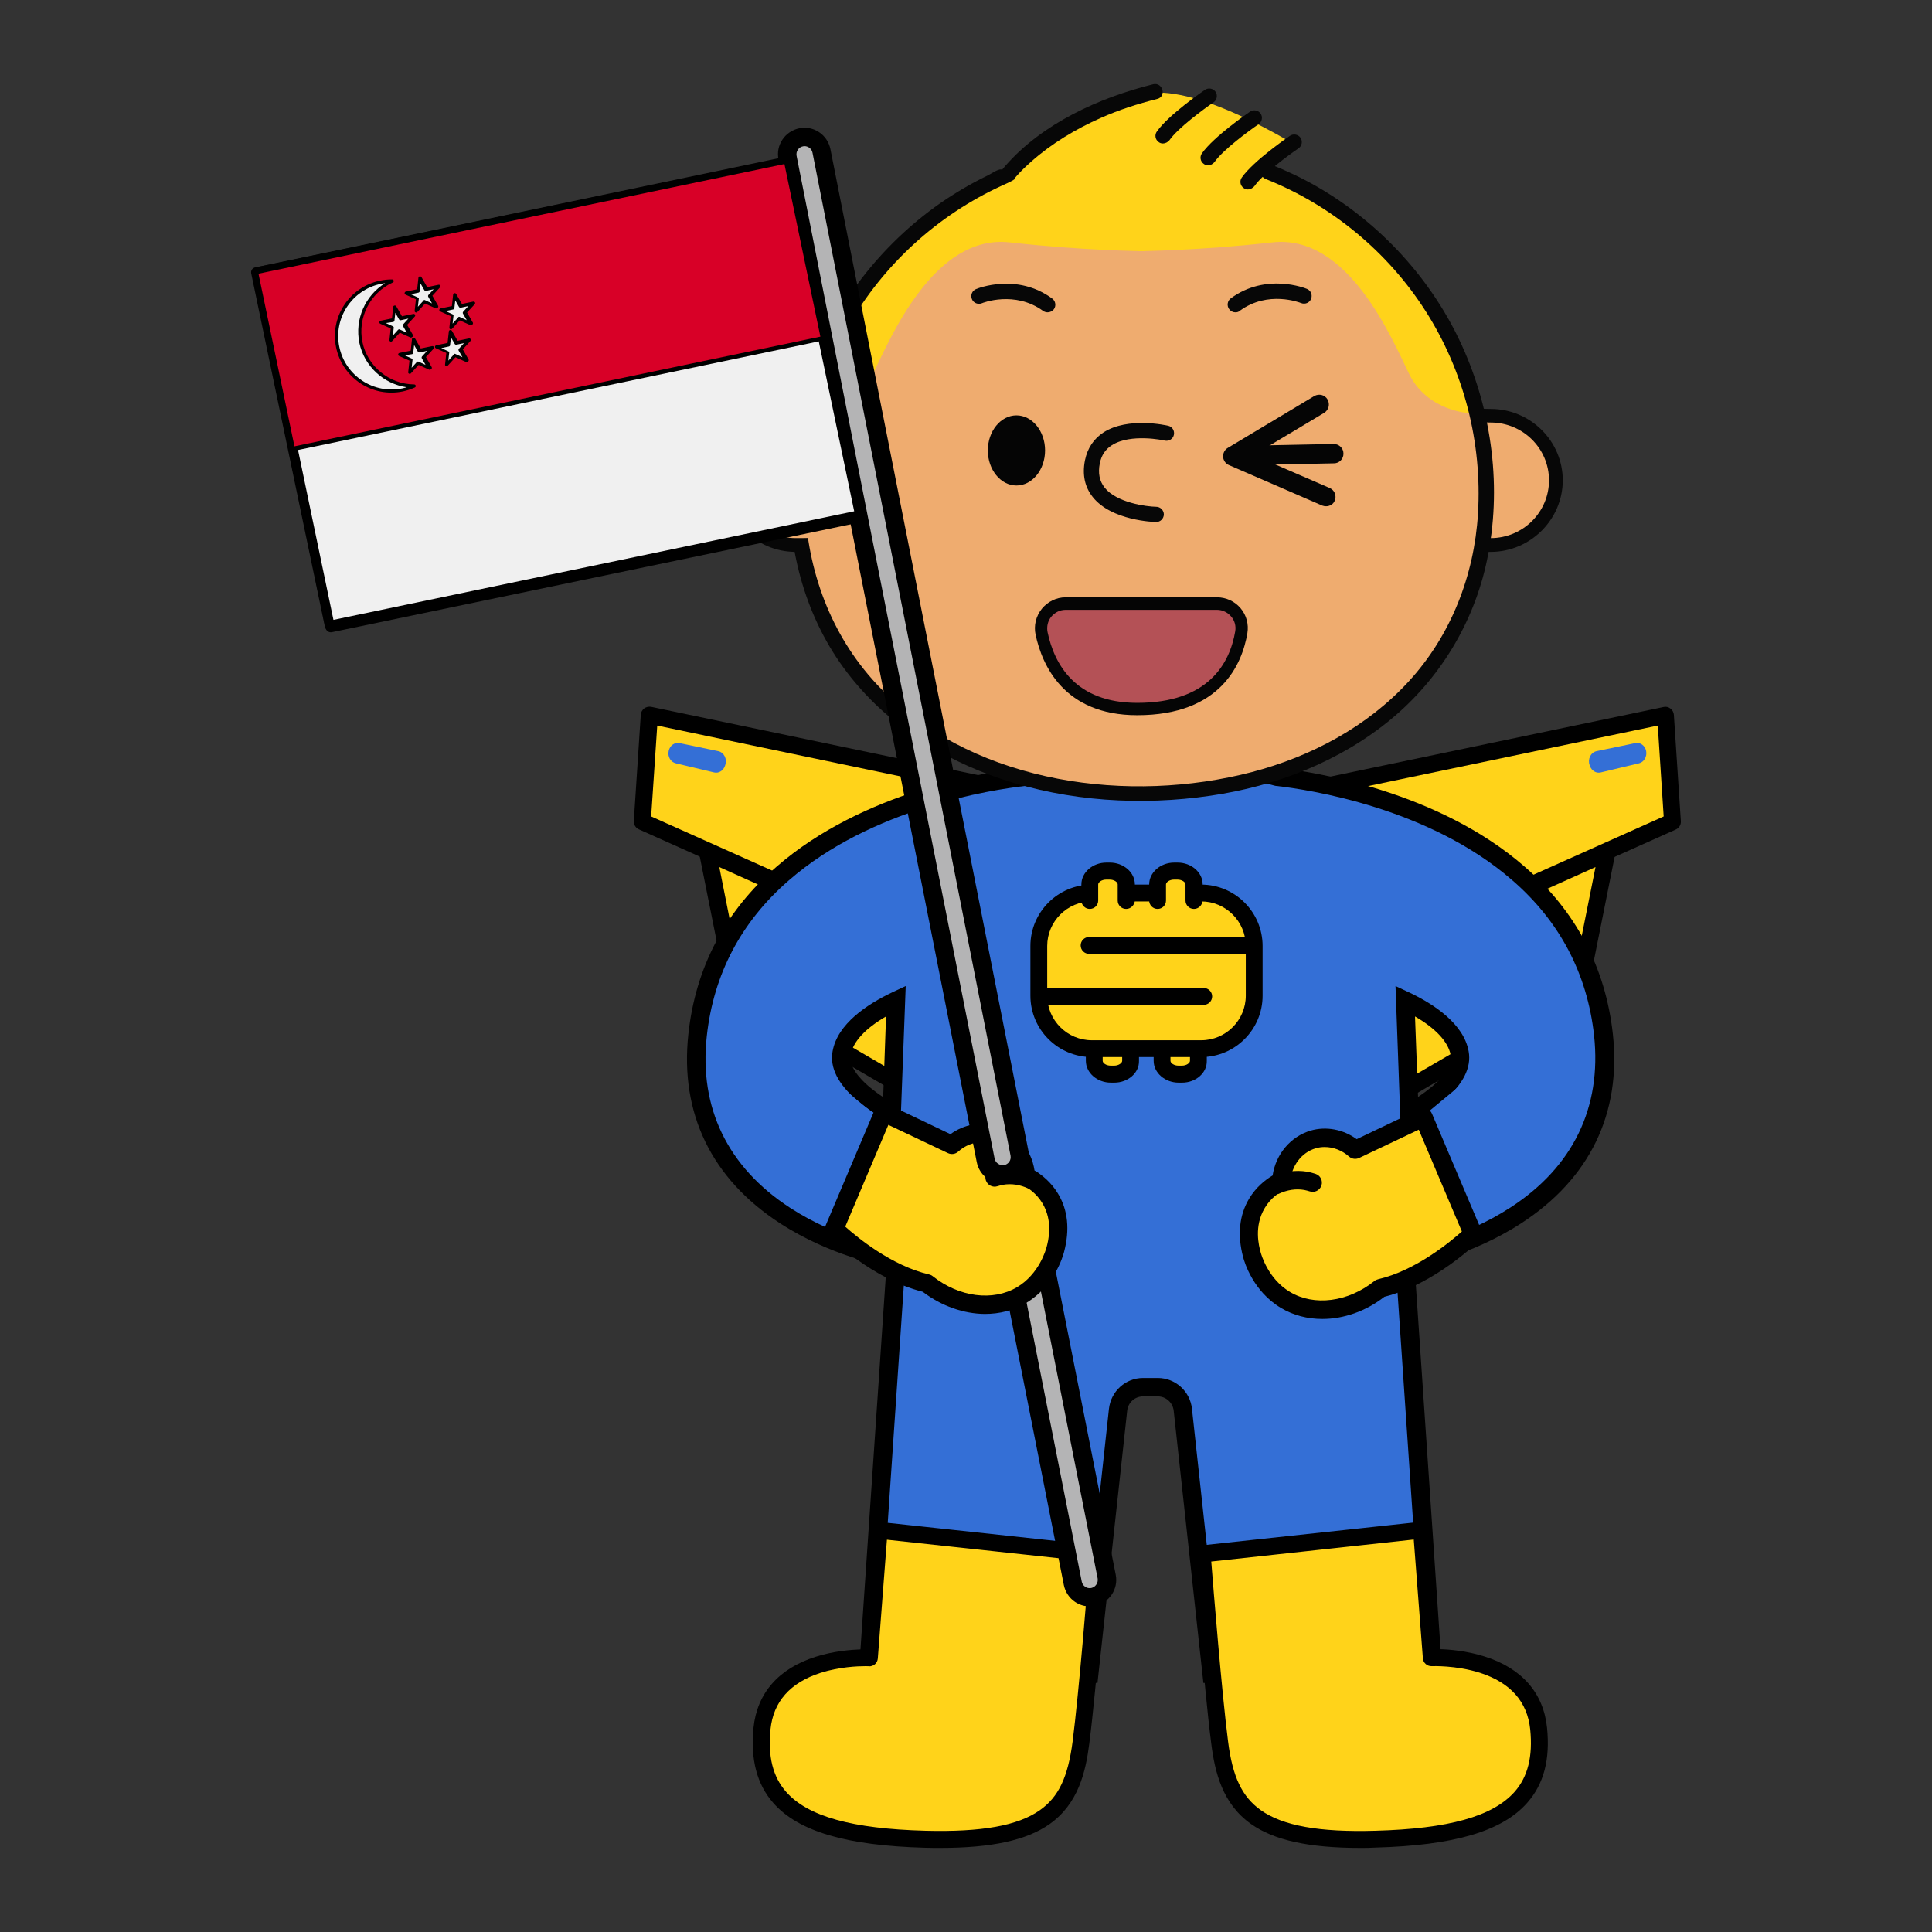 <?xml version="1.0" encoding="utf-8"?>
<!-- Generator: Adobe Illustrator 19.0.0, SVG Export Plug-In . SVG Version: 6.00 Build 0)  -->
<svg version="1.1" id="Layer_1" xmlns="http://www.w3.org/2000/svg" xmlns:xlink="http://www.w3.org/1999/xlink" x="0px" y="0px"
	 viewBox="510 -510 1080 1080" style="enable-background:new 510 -510 1080 1080;" xml:space="preserve">
<rect x="510" y="-510" width="1080" height="1080" fill="#333333" stroke="none"/>
<style type="text/css">
	.st0{fill:#FFD31A;}
	.st1{fill:#346FD6;}
	.st2{fill:none;}
	.st3{fill:#070707;}
	.st4{fill:#EFAC6F;}
	.st5{fill:#050505;}
	.st6{fill:#B45156;}
	.st7{fill:#B4B4B5;}
	.st8{fill:#F0F0F0;}
	.st9{fill:#D80027;}
	.st10{fill:#0052B4;}
	.st11{fill:#FFDA44;}
</style>
<g>
	<g>
		<g>
			<g>
				<g>
					<polygon class="st0" points="1100.8,-62.5 872.9,-110.1 869.1,-50.7 1066.4,37.7 					"/>
				</g>
				<g>
					<path d="M1066.4,42.4c-0.7,0-1.3-0.1-1.9-0.4L867.1-46.4c-1.8-0.8-2.9-2.7-2.8-4.6l3.9-59.5c0.1-1.4,0.8-2.6,1.9-3.5
						c1.1-0.8,2.5-1.1,3.8-0.9l227.9,47.6c1.3,0.3,2.5,1.1,3.1,2.3c0.7,1.2,0.8,2.6,0.4,3.9l-34.4,100.2c-0.4,1.3-1.4,2.3-2.6,2.8
						C1067.7,42.3,1067.1,42.4,1066.4,42.4 M874-53.6l189.7,84.9l31-90.3l-217.3-45.4L874-53.6z"/>
				</g>
				<g>
					<polyline class="st0" points="1049.3,117.5 920.8,42.6 905.6,-33.4 1074.5,42.6 1055.3,116.4 					"/>
				</g>
				<g>
					<path d="M1049.3,122.2c-0.8,0-1.6-0.2-2.4-0.6L918.4,46.7c-1.2-0.7-2-1.8-2.3-3.2l-15.2-76c-0.3-1.7,0.3-3.5,1.7-4.6
						c1.4-1.1,3.3-1.3,4.9-0.6l168.9,76c2.1,0.9,3.2,3.3,2.6,5.5l-19.2,73.8c-0.7,2.5-3.2,4-5.8,3.4c-0.4-0.1-0.8-0.3-1.2-0.5
						C1052,121.6,1050.6,122.2,1049.3,122.2 M925,39.6l126.2,73.6l17.7-67.9L912.1-25.3L925,39.6z"/>
				</g>
				<g>
					<path class="st1" d="M887.8-83.3l21.4,5.1c2.5,0.6,5-0.9,6-3.5l0.2-0.6c1.2-3.3-0.6-7.1-3.9-7.8l-21.6-4.5
						c-2.8-0.6-5.5,1.4-6.1,4.4C883.1-87,884.9-84,887.8-83.3"/>
				</g>
			</g>
			<g>
				<g>
					<polygon class="st0" points="1213.1,-62.5 1441,-110.1 1444.9,-50.7 1247.5,37.7 					"/>
				</g>
				<g>
					<path d="M1247.5,42.4c-0.6,0-1.3-0.1-1.9-0.4c-1.2-0.5-2.2-1.5-2.6-2.8L1208.6-61c-0.4-1.3-0.3-2.7,0.4-3.9
						c0.7-1.2,1.8-2,3.1-2.3l227.9-47.6c1.3-0.3,2.7,0,3.8,0.9c1.1,0.8,1.8,2.1,1.9,3.5l3.9,59.5c0.1,2-1,3.8-2.8,4.6L1249.4,42
						C1248.8,42.3,1248.1,42.4,1247.5,42.4 M1219.3-59l31,90.3l189.7-84.9l-3.3-50.8L1219.3-59z"/>
				</g>
				<g>
					<polyline class="st0" points="1264.7,117.5 1393.1,42.6 1408.3,-33.4 1239.4,42.6 1258.6,116.4 					"/>
				</g>
				<g>
					<path d="M1264.7,122.2c-1.4,0-2.8-0.6-3.7-1.8c-0.4,0.2-0.8,0.4-1.2,0.5c-2.5,0.7-5.1-0.9-5.8-3.4l-19.2-73.8
						c-0.6-2.2,0.5-4.6,2.6-5.5l168.9-76c1.6-0.7,3.5-0.5,4.9,0.6c1.4,1.1,2,2.9,1.7,4.6l-15.2,76c-0.3,1.3-1.1,2.5-2.3,3.2
						L1267,121.6C1266.3,122,1265.5,122.2,1264.7,122.2 M1245,45.3l17.7,67.9l126.2-73.6l13-64.9L1245,45.3z"/>
				</g>
				<g>
					<path class="st1" d="M1426.2-83.3l-21.4,5.1c-2.5,0.6-5-0.9-6-3.5l-0.2-0.6c-1.2-3.3,0.6-7.1,3.9-7.8l21.6-4.5
						c2.8-0.6,5.5,1.4,6.1,4.4C1430.8-87,1429-84,1426.2-83.3"/>
				</g>
			</g>
		</g>
		<g>
			<g>
				<g>
					<path class="st1" d="M1406.4,68.5c-4.4-40.1-23.3-69.2-47.5-90.3c-47.7-41.5-116-51.9-135.3-54.1c-8.3-2.3-17-3.5-25.7-3.5
						h-89.4c-8.7,0-17.4,1.2-25.7,3.5c-19.3,2.2-87.7,12.6-135.3,54.1c-24.3,21-43.2,50.1-47.5,90.3c-4.6,42.2,12.3,77.1,48.9,100.9
						c27.3,17.7,55.5,22.9,56.6,23.1l3.4,0.6l0.6,0.1c0.7,2.6,1.5,5.2,2.3,7.8l-1.2-0.4L995.7,419l123.2,6.4l16-147.3
						c0.8-7.1,6.8-12.6,14-12.6h8.2c7.2,0,13.2,5.4,14,12.6l16,147.3l123.2-6.4l-14.8-218.5l-1.2,0.4c0.9-2.6,1.7-5.2,2.3-7.8
						l0.6-0.1l3.4-0.6c1.2-0.2,29.4-5.4,56.6-23.1C1394.1,145.6,1411,110.7,1406.4,68.5z M1008.4,112.1c-4.6-2.5-10.5-6.2-15.9-10.7
						c-9.3-7.9-13.4-15.6-12.2-22.7c2.3-13.4,18-23.4,30.4-29.3L1008.4,112.1z M1313.7,101.4c-5.3,4.5-11.3,8.2-15.9,10.7l-2.3-62.6
						c12.3,5.9,28,15.8,30.4,29.3C1327.1,85.9,1323,93.5,1313.7,101.4z"/>
				</g>
				<g>
					<path d="M1182.7,430.8l-16.6-152.2c-0.5-4.5-4.3-8-8.9-8h-8.2c-4.6,0-8.4,3.4-8.9,8l-16.6,152.2l-133.3-6.9l15.3-225.4
						c-0.1-0.2-0.1-0.5-0.2-0.7l-0.8-0.2c-1.2-0.2-30.1-5.4-58.5-23.8c-38.3-24.9-56-61.5-51.2-105.7c4-37.3,20.6-68.8,49.3-93.6
						c48.4-42.1,117.1-52.9,137.7-55.3c8.6-2.3,17.6-3.5,26.7-3.5h89.4c9.1,0,18,1.2,26.7,3.5c20.6,2.4,89.3,13.1,137.7,55.3
						c28.6,24.8,45.2,56.3,49.3,93.6c4.8,44.3-12.9,80.8-51.2,105.7c-28.5,18.5-57.4,23.6-58.6,23.9l-0.8,0.1
						c-0.1,0.2-0.1,0.5-0.2,0.7l15.3,225.5L1182.7,430.8z M1149,260.3h8.2c9.8,0,18,7.4,19.1,17.1l15.5,142.5l113.1-5.9l-14-206.4
						l-4.9,1.8l3.5-10.2c0.9-2.6,1.6-5,2.2-7.4l0.8-3.3l7.2-1.2c0.3-0.1,28.1-5,54.8-22.4c34.8-22.6,50.9-55.8,46.6-96v0
						c-3.8-34.6-19.2-63.9-45.8-86.9C1309-58.3,1242.3-68.6,1223-70.7l-0.8-0.2c-7.9-2.2-16.1-3.3-24.3-3.3h-89.4
						c-8.3,0-16.5,1.1-24.3,3.3l-0.8,0.2c-19.3,2.2-86.1,12.4-132.5,52.9c-26.6,23.1-42,52.3-45.8,87c-4.4,40.1,11.7,73.3,46.6,96
						c26.7,17.3,54.4,22.3,54.7,22.3l7.3,1.2l0.8,3.3c0.6,2.3,1.3,4.8,2.2,7.4l3.5,10.2l-4.9-1.8l-14,206.4l113.1,5.9l15.5-142.5
						C1131,267.7,1139.2,260.3,1149,260.3z M1293,120.7l-2.9-79.5l7.7,3.6c13.7,6.5,30.5,17.5,33.2,33c1.6,9-3.1,18.3-13.9,27.5l0,0
						c-4.6,3.9-10.2,7.7-16.7,11.3L1293,120.7z M1301,58.2l1.7,45c2.9-1.9,5.4-3.8,7.7-5.7l0,0c5.4-4.6,11.6-11.4,10.5-17.9
						C1319.5,72.4,1312.6,64.9,1301,58.2z M1013.3,120.7l-7.3-4.1c-6.5-3.6-12.1-7.4-16.7-11.3c-10.8-9.2-15.5-18.5-13.9-27.5
						c2.7-15.6,19.6-26.5,33.2-33l7.7-3.6L1013.3,120.7z M1005.3,58.2c-11.6,6.7-18.5,14.2-19.8,21.5c-1.1,6.5,5.1,13.3,10.5,17.9
						c2.3,1.9,4.8,3.8,7.7,5.7L1005.3,58.2z"/>
				</g>
			</g>
		</g>
		<g>
			<g>
				<g>
					<path class="st0" d="M1121.8,74v9c0,4.1,4.2,7.5,9.3,7.5h1.9c5.1,0,9.3-3.4,9.3-7.5v-9"/>
				</g>
			</g>
			<g>
				<g>
					<path d="M1132.9,95.2h-1.9c-7.7,0-14-5.5-14-12.2v-9c0-2.6,2.1-4.7,4.7-4.7c2.6,0,4.7,2.1,4.7,4.7v9c0,1.3,2,2.7,4.5,2.7h1.9
						c2.6,0,4.5-1.5,4.5-2.7v-9c0-2.6,2.1-4.7,4.7-4.7c2.6,0,4.7,2.1,4.7,4.7v9C1146.9,89.7,1140.6,95.2,1132.9,95.2"/>
				</g>
			</g>
			<g>
				<g>
					<path class="st0" d="M1159.6,74v9c0,4.1,4.2,7.5,9.3,7.5h1.9c5.1,0,9.3-3.4,9.3-7.5v-9"/>
				</g>
			</g>
			<g>
				<g>
					<path d="M1170.8,95.2h-1.9c-7.7,0-14-5.5-14-12.2v-9c0-2.6,2.1-4.7,4.7-4.7c2.6,0,4.7,2.1,4.7,4.7v9c0,1.3,2,2.7,4.5,2.7h1.9
						c2.6,0,4.5-1.5,4.5-2.7v-9c0-2.6,2.1-4.7,4.7-4.7c2.6,0,4.7,2.1,4.7,4.7v9C1184.8,89.7,1178.5,95.2,1170.8,95.2"/>
				</g>
			</g>
			<g>
				<g>
					<path class="st0" d="M1189.5,76.2h-77.2c-11.9,0-21.6-9.7-21.6-21.6V10.8c0-11.9,9.7-21.6,21.6-21.6h77.2
						c11.9,0,21.6,9.7,21.6,21.6v43.8C1211.1,66.5,1201.4,76.2,1189.5,76.2"/>
				</g>
			</g>
			<g>
				<g>
					<path d="M1181.5,80.9h-61.2c-18.9,0-34.3-15.4-34.3-34.3V18.8c0-18.9,15.4-34.3,34.3-34.3h61.2c18.9,0,34.3,15.4,34.3,34.3
						v27.8C1215.8,65.5,1200.4,80.9,1181.5,80.9 M1120.3-6.1c-13.7,0-24.9,11.2-24.9,24.9v27.8c0,13.7,11.2,24.9,24.9,24.9h61.2
						c13.7,0,24.9-11.2,24.9-24.9V18.8c0-13.7-11.2-24.9-24.9-24.9H1120.3z"/>
				</g>
			</g>
			<g>
				<g>
					<line class="st0" x1="1092.7" y1="47" x2="1182.9" y2="47"/>
				</g>
			</g>
			<g>
				<g>
					<path d="M1182.9,51.7h-90.2c-2.6,0-4.7-2.1-4.7-4.7c0-2.6,2.1-4.7,4.7-4.7h90.2c2.6,0,4.7,2.1,4.7,4.7
						C1187.6,49.6,1185.5,51.7,1182.9,51.7"/>
				</g>
			</g>
			<g>
				<g>
					<line class="st0" x1="1118.8" y1="18.4" x2="1209.7" y2="18.4"/>
				</g>
			</g>
			<g>
				<g>
					<path d="M1209.7,23.2h-90.9c-2.6,0-4.7-2.1-4.7-4.7s2.1-4.7,4.7-4.7h90.9c2.6,0,4.7,2.1,4.7,4.7S1212.3,23.2,1209.7,23.2"/>
				</g>
			</g>
			<g>
				<g>
					<path class="st0" d="M1119.1-4.2v-9c0-4.1,4.2-7.5,9.3-7.5h1.9c5.1,0,9.3,3.4,9.3,7.5v9"/>
				</g>
			</g>
			<g>
				<g>
					<path d="M1139.5-1.9c-2.6,0-4.7-2.1-4.7-4.7v-9c0-1.3-2-2.7-4.5-2.7h-1.9c-2.6,0-4.5,1.5-4.5,2.7v9c0,2.6-2.1,4.7-4.7,4.7
						c-2.6,0-4.7-2.1-4.7-4.7v-9c0-6.7,6.3-12.2,14-12.2h1.9c7.7,0,14,5.5,14,12.2v9C1144.2-4,1142.1-1.9,1139.5-1.9"/>
				</g>
			</g>
			<g>
				<g>
					<path class="st0" d="M1157-4.2v-9c0-4.1,4.2-7.5,9.3-7.5h1.9c5.1,0,9.3,3.4,9.3,7.5v9"/>
				</g>
			</g>
			<g>
				<g>
					<path d="M1177.4-1.9c-2.6,0-4.7-2.1-4.7-4.7v-9c0-1.3-2-2.7-4.5-2.7h-1.9c-2.6,0-4.5,1.5-4.5,2.7v9c0,2.6-2.1,4.7-4.7,4.7
						c-2.6,0-4.7-2.1-4.7-4.7v-9c0-6.7,6.3-12.2,14-12.2h1.9c7.7,0,14,5.5,14,12.2v9C1182.1-4,1180-1.9,1177.4-1.9"/>
				</g>
			</g>
		</g>
		<g>
			<g>
				<path class="st0" d="M1124,358.7l-122.6-13.2l-5.5,71.2c0,0-55.7-3-60,39.6c-4.3,42.6,24.5,60,91.3,61.8s82.3-16.9,87-54
					C1118.5,430.5,1124,358.7,1124,358.7"/>
			</g>
		</g>
		<g>
			<g>
				<path d="M1035.6,523c-2.8,0-5.6,0-8.5-0.1c-43.9-1.2-70.8-9.1-84.8-25c-9.2-10.5-12.8-24.2-11.1-42c2-19.4,14-33.2,34.9-39.8
					c10.1-3.2,19.9-3.9,25.4-4.1l5.2-66.8c0.1-1.3,0.7-2.5,1.7-3.3c1-0.8,2.3-1.2,3.5-1.1l122.6,13.2c2.5,0.3,4.4,2.5,4.2,5.1
					c-0.1,0.7-5.5,72.3-9.8,105.7c-2,15.8-6.2,33.6-22.2,44.9C1083.9,518.7,1064.4,523,1035.6,523 M993.7,421.4
					c-4.2,0-14.5,0.4-24.9,3.7c-17.1,5.5-26.5,16.1-28.1,31.7c-1.5,15,1.3,26.4,8.7,34.8c12.1,13.8,36.9,20.7,78,21.8
					c31.3,0.8,51.6-2.8,63.9-11.5c10.5-7.4,15.7-18.5,18.3-38.4c3.6-28.2,8.1-84.3,9.4-100.6l-113.2-12.2l-5.1,66.4
					c-0.2,2.6-2.4,4.5-5,4.4C995.7,421.4,994.9,421.4,993.7,421.4"/>
			</g>
		</g>
		<g>
			<g>
				<path class="st0" d="M1182.1,358.7l122.6-13.2l5.5,71.2c0,0,55.7-3,60,39.6c4.3,42.6-24.5,60-91.3,61.8s-82.3-16.9-87-54
					C1187.5,430.5,1182.1,358.7,1182.1,358.7"/>
			</g>
		</g>
		<g>
			<g>
				<path d="M1270.4,523c-28.7,0-48.3-4.3-61.1-13.4c-16-11.3-20.2-29-22.2-44.9c-4.3-33.3-9.7-104.9-9.8-105.7
					c-0.2-2.5,1.7-4.8,4.2-5.1l122.6-13.2c1.3-0.1,2.5,0.3,3.5,1.1c1,0.8,1.6,2,1.7,3.3l5.2,66.8c5.5,0.1,15.3,0.9,25.4,4.1
					c20.9,6.6,32.9,20.4,34.9,39.8c1.8,17.8-1.8,31.5-11.1,42c-14,15.9-40.9,23.8-84.8,25C1276,523,1273.2,523,1270.4,523
					 M1187.1,362.9c1.3,16.3,5.8,72.4,9.4,100.6c2.5,19.8,7.8,30.9,18.3,38.4c12.3,8.7,32.6,12.4,63.9,11.5c41.1-1.1,65.8-8,78-21.8
					c7.4-8.4,10.2-19.8,8.7-34.8c-1.6-15.5-11-26.2-28.1-31.7c-13.5-4.3-26.8-3.7-26.9-3.7c-2.6,0.1-4.8-1.8-5-4.4l-5.1-66.4
					L1187.1,362.9z"/>
			</g>
		</g>
		<g>
			<g>
				<path class="st2" d="M1295.5,49.5l2.3,62.7c4.6-2.5,10.6-6.2,15.9-10.7c9.3-7.9,13.4-15.6,12.2-22.7
					C1323.5,65.3,1307.8,55.4,1295.5,49.5z"/>
			</g>
		</g>
		<g>
			<g>
				<polyline class="st2" points="1008.6,204.4 1008.1,230.3 1006.9,294.9 				"/>
			</g>
		</g>
		<g>
			<g>
				<path class="st1" d="M1294.7,144.5l-3-24.5c0,0,0.8-0.3,2.1-1L1294.7,144.5z"/>
			</g>
		</g>
		<g>
			<g>
				<path class="st1" d="M1294.7,144.5l-3-24.5c0,0,0.8-0.3,2.1-1L1294.7,144.5z"/>
			</g>
		</g>
		<g>
			<g>
				<g>
					<path class="st3" d="M1343.3-201.5c-17.9,0-40.2,0-40.2-40c0-17.4,2.9-27.9,9.3-34.1c7.1-6.8,16.1-6.4,24.8-6
						c2,0.1,4.1,0.2,6.1,0.2c22.2,0,40.3,17.9,40.3,40C1383.5-219.5,1365.4-201.5,1343.3-201.5 M1331.2-266.5c-4,0-6.7,0.4-8.3,1.9
						c-2.1,2-4.6,7.6-4.6,23c0,11.8,2.1,19.1,6.2,22c3.9,2.7,10.8,2.7,18.7,2.7c13.8,0,25-11.1,25-24.7c0-13.6-11.2-24.7-25-24.7
						c-2.4,0-4.6-0.1-6.7-0.2C1334.5-266.4,1332.7-266.5,1331.2-266.5"/>
				</g>
			</g>
			<g>
				<g>
					<path class="st3" d="M954.8-201.5c-22.2,0-40.2-17.9-40.2-40c0-22,18.1-40,40.2-40c2,0,4.1-0.1,6.1-0.2
						c8.7-0.4,17.8-0.7,24.8,6c6.4,6.2,9.3,16.7,9.3,34.1C995-201.5,972.7-201.5,954.8-201.5 M966.9-266.5c-1.6,0-3.4,0.1-5.3,0.1
						c-2.2,0.1-4.4,0.2-6.7,0.2c-13.8,0-25,11.1-25,24.7c0,13.6,11.2,24.7,25,24.7c7.9,0,14.8,0,18.7-2.7c4.1-2.8,6.2-10.2,6.2-22
						c0-15.4-2.5-21-4.6-23C973.5-266.1,970.8-266.5,966.9-266.5"/>
				</g>
			</g>
			<g>
				<g>
					<path class="st4" d="M1218.7-414c71.5,28.2,122.1,97.9,122.1,179.4c0,106.4-86.3,168.2-192.7,168.2
						c-106.4,0-192.7-61.7-192.7-168.2c0-79.9,48.7-148.5,118-177.7"/>
				</g>
			</g>
			<g>
				<g>
					<path class="st0" d="M964.8-279.1c0,0,23.1-1.2,33.2-21.9c10.1-20.8,34.4-78.3,76.5-73.5c42.1,4.7,75.3,4.9,75.3,4.9
						s51.6-71.9,32.6-78.4c-19-6.5-48-19-86,14.8c-37.9,33.8-61.7,40.9-61.7,40.9s-55.7,46.8-67.6,90.1
						C967.2-302.3,957.1-280.3,964.8-279.1"/>
				</g>
			</g>
			<g>
				<g>
					<path class="st0" d="M1330.9-279.1c0,0-23.1-1.2-33.2-21.9c-10.1-20.8-34.4-78.3-76.5-73.5c-42.1,4.7-75.3,4.9-75.3,4.9
						s-38.8-72.2-19.9-78.7c14.1-4.8,26.7-27.2,103.7,16.7c9.3,5.3-22.7,12-11,17.7c22.5,11,42.1,21.6,42.1,21.6
						s55.7,46.8,67.6,90.1C1328.6-302.3,1338.6-280.3,1330.9-279.1"/>
				</g>
			</g>
			<g>
				<g>
					<path class="st4" d="M1375.9-241.5c0,17.8-14.6,32.3-32.6,32.3s-32.6,0-32.6-32.3c0-38.2,14.6-32.3,32.6-32.3
						S1375.9-259.3,1375.9-241.5"/>
				</g>
			</g>
			<g>
				<g>
					<path class="st3" d="M1217.6-409.9c36.5,14.5,68.1,40.6,89.2,73.6c21.5,33.6,31.8,73.6,29.4,113.4
						c-2.1,34.6-15.1,68.1-38.7,93.8c-23.3,25.4-54.6,42-87.7,50.7c-68.5,17.8-152.5,6.8-204.8-44.1
						c-54.8-53.3-57.4-140.9-20.8-205.2c19.6-34.4,49.9-62,85.8-78.5c2.2-1,4.3-1.9,6.4-3.1c1.1-0.6,0.9-1.1,0.1-0.2
						c0.5-0.6,1.1-1.3,1.6-1.9c2.6-3,5.5-5.7,8.4-8.3c11.5-10.2,24.9-18.2,38.9-24.4c10.1-4.5,20.7-7.9,31.5-10.6
						c5.3-1.3,3.1-9.5-2.3-8.2c-30.1,7.5-61.8,21.8-82.6,45.6c-0.5,0.6-1,1.2-1.5,1.8c-0.2,0.2-0.5,0.8-0.7,1
						c0.7-0.4,0.3-0.7-0.2-0.8c-1.9-0.2-5.9,2.7-7.7,3.5c-9.1,4.4-17.9,9.6-26.3,15.4c-16.7,11.7-31.5,25.9-43.9,42
						c-25.4,33.1-39.7,74.1-40.5,115.8c-0.7,37.3,9.5,74.7,32.4,104.6c21.7,28.4,52.6,48.3,86.3,59.5c37.3,12.5,78,15,116.8,9.3
						c36.5-5.3,72.1-19,100.7-42.6c27.4-22.6,46.5-54.1,53.8-88.9c8.5-40.1,3-82.8-13.9-120c-16.8-37-45.5-68.3-80.6-88.7
						c-8.6-5-17.6-9.2-26.8-12.9C1214.7-420.1,1212.5-411.9,1217.6-409.9"/>
				</g>
			</g>
			<g>
				<g>
					<path class="st3" d="M1185.3-417.6c-0.8,0-1.7-0.2-2.4-0.8c-1.9-1.3-2.4-4-1-5.9c6.6-9.4,26-22.7,26.9-23.3
						c1.9-1.3,4.6-0.8,5.9,1.1c1.3,1.9,0.8,4.6-1.1,5.9c-5.3,3.6-20,14.4-24.7,21.2C1187.9-418.2,1186.6-417.6,1185.3-417.6"/>
				</g>
			</g>
			<g>
				<g>
					<path class="st3" d="M1160.1-429.8c-0.8,0-1.7-0.2-2.4-0.8c-1.9-1.3-2.4-4-1-5.9c6.6-9.4,26-22.7,26.9-23.3
						c1.9-1.3,4.6-0.8,5.9,1.1c1.3,1.9,0.8,4.6-1.1,5.9c-5.3,3.6-20,14.4-24.7,21.2C1162.8-430.5,1161.4-429.8,1160.1-429.8"/>
				</g>
			</g>
			<g>
				<g>
					<path class="st3" d="M1207.6-404.1c-0.8,0-1.7-0.2-2.4-0.8c-1.9-1.3-2.4-4-1-5.9c6.6-9.4,26-22.7,26.9-23.3
						c1.9-1.3,4.6-0.8,5.9,1.1c1.3,1.9,0.8,4.6-1.1,5.9c-5.3,3.6-20,14.4-24.7,21.2C1210.2-404.8,1208.9-404.1,1207.6-404.1"/>
				</g>
			</g>
			<g>
				<g>
					<path class="st4" d="M922.2-241.5c0,17.8,14.6,32.3,32.6,32.3s32.6,0,32.6-32.3c0-38.2-14.6-32.3-32.6-32.3
						S922.2-259.3,922.2-241.5"/>
				</g>
			</g>
			<g>
				<g>
					<path class="st3" d="M1156.3-218.2L1156.3-218.2c-1.1,0-24.9-0.7-35.4-13.9c-4.5-5.6-6-12.5-4.4-20.6c1.4-6.8,4.9-12,10.4-15.6
						c13.7-8.8,35.2-3.9,36.1-3.7c2.3,0.5,3.7,2.8,3.2,5.1c-0.5,2.3-2.8,3.7-5.1,3.2c-0.3-0.1-19-4.2-29.6,2.6
						c-3.6,2.3-5.8,5.6-6.7,10.1c-1.1,5.5-0.2,9.9,2.7,13.6c6.7,8.4,23.2,10.6,28.9,10.7c2.3,0,4.2,2,4.2,4.3
						C1160.5-220,1158.6-218.2,1156.3-218.2"/>
				</g>
			</g>
			<g>
				<g>
					<path class="st5" d="M1094.2-258.2c0,10.8-7.2,19.6-16,19.6c-8.8,0-16-8.8-16-19.6c0-10.8,7.2-19.6,16-19.6
						C1087-277.8,1094.2-269,1094.2-258.2"/>
				</g>
			</g>
			<g>
				<g>
					<g>
						<path class="st6" d="M1190.4-172.6h-84.6c-8.8,0-15.3,8.1-13.4,16.7c3.7,17.4,15.6,42.3,53.4,42.3c43.4,0,55.2-25.4,58.2-42.9
							C1205.4-164.9,1198.9-172.6,1190.4-172.6"/>
					</g>
				</g>
				<g>
					<g>
						<path class="st5" d="M1145.7-110.2c-41.1,0-53.2-28.2-56.8-45c-1.1-5.1,0.2-10.4,3.5-14.5c3.3-4,8.1-6.4,13.3-6.4h84.6
							c5.1,0,9.9,2.2,13.2,6.1c3.3,3.9,4.6,9,3.8,13.9C1204.4-138.9,1192.5-110.2,1145.7-110.2 M1105.7-169.1c-3.1,0-6,1.4-8,3.8
							c-2,2.4-2.7,5.6-2.1,8.7c3.8,18,15.6,39.5,50.1,39.5c39.6,0,51.7-21.8,54.8-40c0.5-3-0.3-6-2.3-8.3c-2-2.3-4.8-3.7-7.9-3.7
							H1105.7z"/>
					</g>
				</g>
			</g>
			<g>
				<g>
					<path class="st3" d="M1095.6-335.4c-0.9,0-1.8-0.3-2.5-0.8c-15.9-11.6-34.1-4.4-34.2-4.3c-2.2,0.9-4.7-0.1-5.6-2.3
						c-0.9-2.2,0.1-4.7,2.3-5.6c0.9-0.4,22.9-9.2,42.6,5.3c1.9,1.4,2.3,4.1,0.9,6C1098.2-336,1096.9-335.4,1095.6-335.4"/>
				</g>
			</g>
			<g>
				<g>
					<path class="st3" d="M1200.6-335.4c-1.3,0-2.6-0.6-3.5-1.8c-1.4-1.9-1-4.6,0.9-6c19.7-14.5,41.7-5.7,42.6-5.3
						c2.2,0.9,3.2,3.4,2.3,5.6c-0.9,2.2-3.4,3.2-5.6,2.3c-0.8-0.3-18.5-7.2-34.2,4.3C1202.4-335.6,1201.5-335.4,1200.6-335.4"/>
				</g>
			</g>
			<g>
				<g>
					<g>
						<g>
							<path class="st5" d="M1251.3-227c-0.7,0-1.4-0.1-2.2-0.4L1197-250c-1.9-0.8-3.1-2.6-3.3-4.6c-0.1-2,0.9-4,2.6-5l48.4-29
								c2.6-1.5,5.9-0.7,7.4,1.9s0.7,5.9-1.9,7.5l-39.4,23.6l42.5,18.4c2.8,1.2,4,4.4,2.8,7.1C1255.4-228.2,1253.4-227,1251.3-227z"
								/>
						</g>
					</g>
				</g>
			</g>
			<g>
				<g>
					<g>
						<g>
							<path class="st5" d="M1201.1-249.9c-3,0-5.4-2.4-5.4-5.3c-0.1-3,2.3-5.5,5.3-5.5l54.5-1.1c0,0,0.1,0,0.1,0
								c3,0,5.4,2.4,5.4,5.3c0.1,3-2.3,5.5-5.3,5.5l-54.5,1.1C1201.2-249.9,1201.1-249.9,1201.1-249.9z"/>
						</g>
					</g>
				</g>
			</g>
		</g>
		<g>
			<g>
				<polygon class="st1" points="1325.1,97.7 1290.8,126.1 1303.9,154.4 1342.5,135.1 				"/>
			</g>
		</g>
		<g>
			<g>
				<polygon class="st1" points="979.6,97.1 1013.9,125.4 1000.8,153.7 962.2,134.5 				"/>
			</g>
		</g>
		<g>
			<g>
				<path class="st0" d="M1333.4,179.8l-27.6-65.1l-38.2,18.2c-6.4-5.8-15.4-8.2-23.5-5.9c-9.9,2.9-17.2,12.3-17.9,23.4
					c-3.1,1.6-9.2,5.2-13.6,12.3c-7.3,12-3.9,24.9-2.9,28.7c0.4,1.6,4.7,16.9,18.8,25.3c15.4,9.2,36.6,6.7,53-6.5
					C1309.1,203.8,1333.4,179.8,1333.4,179.8z"/>
			</g>
			<g>
				<path d="M1249.2,227.3c-8.3,0-16.2-2-23.2-6.2c-15.4-9.2-20.3-25.3-21.1-28.4c-3.3-12.5-2.1-23.5,3.4-32.7
					c3.8-6.3,8.9-10.4,13.1-12.9c1.8-12,10.1-21.8,21.3-25.1c8.6-2.5,18.2-0.7,25.7,4.8l35.2-16.8c1.3-0.6,2.7-0.7,4-0.2
					c1.3,0.5,2.4,1.5,2.9,2.8l27.6,65.1c0.8,1.9,0.4,4.2-1.1,5.7c-1,1-25,24.5-53.1,31.5C1273.4,223.1,1261,227.3,1249.2,227.3z
					 M1250.5,131.2c-1.7,0-3.3,0.2-5,0.7c-7.9,2.3-13.6,9.8-14.2,18.7c-0.1,1.8-1.2,3.5-2.9,4.3c-3.4,1.7-8.1,4.8-11.4,10.4
					c-6.1,10.2-3.3,21.1-2.3,24.7c0.4,1.5,4.2,14.9,16.4,22.2c13.5,8.1,32.5,5.7,47.2-6.1c0.6-0.5,1.3-0.8,2.1-1
					c20.8-4.8,40.1-20.7,46.8-26.7l-24.1-56.9l-33.3,15.8c-1.9,0.9-4.1,0.6-5.7-0.8C1260.3,133.1,1255.4,131.2,1250.5,131.2z"/>
			</g>
		</g>
		<g>
			<g>
				<g>
					<path d="M1222.6,157.8c-2,0-3.8-1.1-4.7-3c-1.2-2.6-0.1-5.6,2.5-6.8c6.7-3.1,13.8-4.1,20.4-3c1.5,0.3,3.1,0.7,4.6,1.2
						c2.7,0.9,4.2,3.8,3.3,6.5c-0.9,2.7-3.8,4.2-6.5,3.3c-1-0.3-2.1-0.6-3.1-0.8c-4.7-0.8-9.5-0.1-14.4,2.2
						C1224,157.6,1223.3,157.8,1222.6,157.8z"/>
				</g>
			</g>
		</g>
		<g>
			<path class="st7" d="M1126.9,381.5l-11.6,2.3c-2,0.4-4-0.9-4.4-3l-45-227.6c-0.4-2,0.9-4,3-4.4l11.6-2.3c2-0.4,4,0.9,4.4,3
				l45,227.6C1130.2,379.1,1128.9,381.1,1126.9,381.5z"/>
			<path d="M1119.2,388c-2.9,0-5.8-0.9-8.2-2.5c-3.3-2.2-5.5-5.6-6.3-9.4L1062,160c-0.8-3.9,0-7.8,2.2-11.1s5.6-5.5,9.4-6.3
				c8-1.6,15.8,3.7,17.4,11.7l42.7,216c1.6,8-3.7,15.8-11.7,17.4C1121.1,387.9,1120.1,388,1119.2,388z M1076.5,152.7
				c-0.3,0-0.6,0-0.9,0.1c-2.4,0.5-4,2.9-3.6,5.3l42.7,216c0.2,1.2,0.9,2.2,1.9,2.9c1,0.7,2.2,0.9,3.4,0.7c2.4-0.5,4-2.9,3.6-5.3
				l-42.7-216C1080.5,154.1,1078.6,152.7,1076.5,152.7z"/>
		</g>
		<g>
			<g>
				<g>
					
						<rect x="671.1" y="-390.6" transform="matrix(-0.979 0.204 -0.204 -0.979 1569.541 -740.457)" class="st8" width="303.5" height="202.3"/>
				</g>
				<g>
					<path d="M992.7-218.4l-297.2,61.8c-1.6,0.3-3.1-0.7-3.5-2.3L650.8-357c-0.3-1.6,0.7-3.1,2.3-3.5l297.2-61.8
						c1.6-0.3,3.1,0.7,3.5,2.3L995-221.9C995.3-220.3,994.3-218.8,992.7-218.4z M697.2-163l291.4-60.6l-40-192.3l-291.4,60.6
						L697.2-163z"/>
				</g>
			</g>
			<g>
				<g>
					<g>
						
							<rect x="658.2" y="-364" transform="matrix(-0.979 0.204 -0.204 -0.979 1531.432 -860.356)" class="st9" width="303.5" height="25.3"/>
					</g>
					<g>
						<path d="M961.6-367.7l-297.2,61.8c-1.2,0.2-2.4-0.5-2.6-1.7l-5.2-24.8c-0.2-1.2,0.5-2.4,1.7-2.6l297.2-61.8
							c1.2-0.2,2.4,0.5,2.6,1.7l5.2,24.8C963.6-369.1,962.8-368,961.6-367.7z M665.7-310.7l292.8-60.9l-4.3-20.4l-292.8,60.9
							L665.7-310.7z"/>
					</g>
				</g>
				<g>
					<g>
						
							<rect x="668.5" y="-314.5" transform="matrix(-0.979 0.204 -0.204 -0.979 1561.918 -764.439)" class="st9" width="303.5" height="25.3"/>
					</g>
					<g>
						<path d="M971.9-318.2l-297.2,61.8c-1.2,0.2-2.4-0.5-2.6-1.7l-5.2-24.8c-0.2-1.2,0.5-2.4,1.7-2.6l297.2-61.8
							c1.2-0.2,2.4,0.5,2.6,1.7l5.2,24.8C973.9-319.6,973.1-318.5,971.9-318.2z M676-261.1l292.8-60.9l-4.3-20.4l-292.8,60.9
							L676-261.1z"/>
					</g>
				</g>
				<g>
					<g>
						
							<rect x="678.9" y="-265" transform="matrix(-0.979 0.204 -0.204 -0.979 1592.4 -668.534)" class="st9" width="303.5" height="25.3"/>
					</g>
					<g>
						<path d="M982.2-268.7l-297.2,61.8c-1.2,0.2-2.4-0.5-2.6-1.7l-5.2-24.8c-0.2-1.2,0.5-2.4,1.7-2.6l297.2-61.8
							c1.2-0.2,2.4,0.5,2.6,1.7l5.2,24.8C984.2-270.1,983.4-268.9,982.2-268.7z M686.3-211.6l292.8-60.9l-4.3-20.4l-292.8,60.9
							L686.3-211.6z"/>
					</g>
				</g>
				<g>
					<g>
						
							<rect x="689.2" y="-215.4" transform="matrix(-0.979 0.204 -0.204 -0.979 1622.887 -572.616)" class="st9" width="303.5" height="25.3"/>
					</g>
					<g>
						<path d="M992.5-219.2l-297.2,61.8c-1.2,0.2-2.4-0.5-2.6-1.7l-5.2-24.8c-0.2-1.2,0.5-2.4,1.7-2.6l297.2-61.8
							c1.2-0.2,2.4,0.5,2.6,1.7l5.2,24.8C994.5-220.6,993.7-219.4,992.5-219.2z M696.6-162.1L989.5-223l-4.3-20.4l-292.8,60.9
							L696.6-162.1z"/>
					</g>
				</g>
			</g>
			<g>
				<g>
					
						<rect x="663.2" y="-374.2" transform="matrix(-0.979 0.204 -0.204 -0.979 1397.53 -783.265)" class="st10" width="151.8" height="109"/>
				</g>
				<g>
					<path d="M824.9-279.7l-148.6,30.9c-1.2,0.2-2.4-0.5-2.6-1.7l-22.2-106.7c-0.2-1.2,0.5-2.4,1.7-2.6l148.6-30.9
						c1.2-0.2,2.4,0.5,2.6,1.7l22.2,106.7C826.9-281.1,826.1-279.9,824.9-279.7z M677.6-253.5l144.3-30l-21.3-102.4l-144.3,30
						L677.6-253.5z"/>
				</g>
			</g>
			<g>
				<g>
					<g>
						<path class="st11" d="M751.7-296.8c-13.5,2.8-26.8-5.9-29.6-19.4c-2.8-13.5,5.9-26.8,19.4-29.6c4.2-0.9,8.4-0.6,12.3,0.5
							c-6.5-4.2-14.7-5.9-22.9-4.2c-16.6,3.5-27.3,19.8-23.9,36.4c3.5,16.6,19.8,27.3,36.4,23.9c8.2-1.7,15-6.5,19.3-13
							C759.6-299.5,755.9-297.6,751.7-296.8z"/>
					</g>
					<g>
						<path d="M743.7-287.7c-17.4,3.6-34.5-7.6-38.2-25c-3.6-17.4,7.6-34.5,25-38.2c8.3-1.7,16.8-0.2,24,4.4
							c0.6,0.4,0.8,1.2,0.5,1.9c-0.3,0.7-1.1,1-1.8,0.8c-3.7-1.1-7.7-1.3-11.5-0.5c-12.7,2.6-20.9,15.1-18.3,27.9
							c2.6,12.7,15.1,20.9,27.9,18.3c3.8-0.8,7.4-2.5,10.4-5.1c0.6-0.5,1.4-0.5,1.9,0c0.5,0.5,0.6,1.3,0.2,1.9
							C759.2-294.3,752-289.4,743.7-287.7z M731.2-348c-15.8,3.3-26,18.9-22.7,34.7c3.3,15.8,18.9,26,34.7,22.7
							c4.5-0.9,8.6-2.9,12.2-5.6c-1.1,0.4-2.2,0.7-3.3,0.9c-14.3,3-28.4-6.2-31.3-20.5c-3-14.3,6.2-28.4,20.5-31.3
							c1.1-0.2,2.3-0.4,3.4-0.5C740.3-348.8,735.7-348.9,731.2-348z"/>
					</g>
				</g>
				<g>
					<g>
						<polygon class="st11" points="749.9,-339.9 756.1,-331.7 765.5,-336 763,-326.1 772.2,-321.4 762.8,-317.2 764.9,-307.1 
							755.8,-311.8 749.2,-303.8 747.1,-313.9 736.8,-314.1 743.4,-322 737.1,-330.2 747.4,-329.9 						"/>
					</g>
					<g>
						<path d="M749.5-302.4c-0.2,0-0.4,0-0.7,0c-0.6-0.1-1-0.6-1.1-1.1l-1.8-8.9l-9.1-0.1c-0.6,0-1.1-0.3-1.3-0.9
							c-0.2-0.5-0.2-1.1,0.2-1.6l5.8-7l-5.6-7.2c-0.3-0.4-0.4-1.1-0.1-1.6c0.3-0.5,0.8-0.8,1.3-0.8l9.1,0.2l2.2-8.9
							c0.1-0.6,0.6-1,1.1-1.1l0,0c0.6-0.1,1.1,0.1,1.5,0.5l5.5,7.3l8.3-3.8c0.5-0.2,1.1-0.2,1.6,0.2c0.4,0.4,0.6,0.9,0.5,1.5
							l-2.2,8.8l8.1,4.1c0.5,0.3,0.8,0.8,0.8,1.3c0,0.6-0.3,1.1-0.9,1.3l-8.3,3.8l1.9,8.9c0.1,0.6-0.1,1.1-0.5,1.5
							c-0.4,0.3-1.1,0.4-1.6,0.1l-8.1-4.1l-5.8,7C750.1-302.6,749.8-302.5,749.5-302.4z M739.9-315.5l7.2,0.1c0.7,0,1.3,0.5,1.4,1.2
							l1.5,7.1l4.6-5.6c0.4-0.5,1.2-0.7,1.8-0.4l6.4,3.3l-1.5-7.1c-0.1-0.7,0.2-1.4,0.8-1.6l6.6-3l-6.5-3.2c-0.6-0.3-0.9-1-0.8-1.7
							l1.8-7l-6.6,3c-0.6,0.3-1.4,0.1-1.8-0.4l-4.4-5.7l-1.7,7c-0.2,0.7-0.8,1.1-1.5,1.1l-7.2-0.2l4.4,5.7c0.4,0.5,0.4,1.3,0,1.8
							L739.9-315.5z"/>
					</g>
				</g>
			</g>
		</g>
		<g>
			<g>
				<path class="st0" d="M976.3,176.9l27.6-65.1l38.2,18.2c6.4-5.8,15.4-8.2,23.5-5.9c9.9,2.9,17.2,12.3,17.9,23.4
					c3.1,1.6,9.2,5.2,13.6,12.3c7.3,12,3.9,24.9,2.9,28.7c-0.4,1.6-4.7,16.9-18.8,25.3c-15.4,9.2-36.6,6.7-53-6.5
					C1000.7,201,976.3,176.9,976.3,176.9z"/>
			</g>
			<g>
				<path d="M1025.8,212.1c-28.1-7-52.1-30.5-53.1-31.5c-1.5-1.5-1.9-3.7-1.1-5.7l27.6-65.1c0.5-1.3,1.6-2.3,2.9-2.8
					c1.3-0.5,2.8-0.4,4,0.2l35.2,16.8c7.5-5.4,17.1-7.3,25.7-4.8c11.2,3.2,19.5,13.1,21.3,25.1c4.2,2.5,9.3,6.6,13.1,12.9
					c5.6,9.2,6.7,20.2,3.4,32.7c-0.8,3.1-5.7,19.2-21.1,28.4c-6.9,4.2-14.9,6.2-23.2,6.2C1048.8,224.4,1036.4,220.2,1025.8,212.1z
					 M1045.6,133.8c-1.6,1.4-3.8,1.7-5.7,0.8l-33.3-15.8l-24.1,56.9c6.7,6,26,21.9,46.8,26.7c0.8,0.2,1.5,0.5,2.1,1
					c14.7,11.7,33.6,14.2,47.2,6.1c12.2-7.3,16-20.7,16.4-22.2c1-3.6,3.8-14.6-2.3-24.7c-3.3-5.5-8.1-8.7-11.4-10.4
					c-1.7-0.8-2.7-2.5-2.9-4.3c-0.5-8.9-6.2-16.4-14.2-18.7c-1.6-0.5-3.3-0.7-5-0.7C1054.4,128.4,1049.4,130.3,1045.6,133.8z"/>
			</g>
		</g>
		<g>
			<path class="st7" d="M1078.2,145.1l-11.6,2.3c-2,0.4-4-0.9-4.4-3l-113-572.2c-0.4-2,0.9-4,3-4.4l11.6-2.3c2-0.4,4,0.9,4.4,3
				l113,572.2C1081.5,142.8,1080.2,144.7,1078.2,145.1z"/>
			<path d="M1070.5,151.6c-6.9,0-13.1-4.9-14.5-12L945.2-420.9c-0.8-3.9,0-7.8,2.2-11.1c2.2-3.3,5.6-5.5,9.4-6.3
				c3.9-0.8,7.8,0,11.1,2.2c3.3,2.2,5.5,5.6,6.3,9.4L1085,133.9c0.8,3.9,0,7.8-2.2,11.1c-2.2,3.3-5.6,5.5-9.4,6.3
				C1072.4,151.5,1071.4,151.6,1070.5,151.6z M959.8-428.3c-0.3,0-0.6,0-0.9,0.1c-1.2,0.2-2.2,0.9-2.9,1.9c-0.7,1-0.9,2.2-0.7,3.4
				l110.7,560.6c0.5,2.4,2.9,4,5.3,3.6c0,0,0,0,0,0c1.2-0.2,2.2-0.9,2.9-1.9c0.7-1,0.9-2.2,0.7-3.4L964.2-424.6
				c-0.2-1.2-0.9-2.2-1.9-2.9C961.5-428,960.7-428.3,959.8-428.3z"/>
		</g>
		<g>
			<g>
				<g>
					<path d="M1087.2,154.9c2,0,3.8-1.1,4.7-3c1.2-2.6,0.1-5.6-2.5-6.8c-6.7-3.1-13.8-4.1-20.4-3c-1.5,0.3-3.1,0.7-4.6,1.2
						c-2.7,0.9-4.2,3.8-3.3,6.5c0.9,2.7,3.8,4.2,6.5,3.3c1-0.3,2.1-0.6,3.1-0.8c4.7-0.8,9.5-0.1,14.4,2.2
						C1085.7,154.8,1086.5,154.9,1087.2,154.9z"/>
				</g>
			</g>
		</g>
	</g>
	<g>
		<g>
			<g>
				<g>
					
						<rect x="670.5" y="-390.9" transform="matrix(-0.979 0.204 -0.204 -0.979 1567.232 -741.595)" class="st8" width="302.7" height="201.8"/>
				</g>
				<g>
					<path d="M693.4-158.9l-0.2-1.2l-41.4-198.7l1.2-0.2l297.5-62l0.2,1.2L992-221.2l-1.2,0.2L693.4-158.9z M654.5-356.9l40.7,195.2
						l294-61.3l-40.7-195.2L654.5-356.9z"/>
				</g>
			</g>
			<g>
				<g>
					<path d="M990.9-220.6l-296.3,61.8c-0.8,0.2-1.6-0.3-1.7-1.1l-41.2-197.6c-0.2-0.8,0.3-1.6,1.1-1.7l296.3-61.8
						c0.8-0.2,1.6,0.3,1.7,1.1l41.2,197.6C992.2-221.6,991.7-220.8,990.9-220.6z M695.4-162.1l293.4-61.2l-40.6-194.7l-293.4,61.2
						L695.4-162.1z"/>
				</g>
				<g>
					<path d="M694.3-157.6c-0.5,0-1-0.1-1.5-0.4c-0.6-0.4-1-1-1.2-1.7l-41.2-197.6c-0.1-0.7,0-1.4,0.4-2c0.4-0.6,1-1,1.7-1.2
						l296.3-61.8c0.7-0.2,1.4,0,2,0.4c0.6,0.4,1,1,1.2,1.7l41.2,197.6c0.3,1.4-0.6,2.9-2.1,3.2h0l-296.3,61.8
						C694.6-157.6,694.5-157.6,694.3-157.6z M949.4-419.9C949.4-419.9,949.4-419.9,949.4-419.9L653-358.1c-0.1,0-0.2,0.2-0.2,0.3
						L694-160.2c0,0.1,0.2,0.2,0.3,0.2l296.3-61.8c0.1,0,0.2-0.2,0.2-0.3l-41.2-197.6C949.7-419.8,949.5-419.9,949.4-419.9z
						 M694.5-160.6l-0.2-1.2l-40.8-195.8l1.2-0.2l294.6-61.4l0.2,1.2l40.8,195.8l-1.2,0.2L694.5-160.6z M656.3-355.8l40.1,192.3
						l291.1-60.7l-40.1-192.3L656.3-355.8z"/>
				</g>
			</g>
		</g>
		<g>
			<g>
				<g>
					
						<rect x="660.2" y="-389.8" transform="matrix(-0.979 0.204 -0.204 -0.979 1536.773 -837.232)" class="st9" width="302.7" height="100.9"/>
				</g>
			</g>
			<g>
				<g>
					<path d="M970.3-319.7l-296.3,61.8c-0.6,0.1-1.3-0.3-1.4-0.9l-20.6-98.8c-0.1-0.6,0.3-1.3,0.9-1.4l296.3-61.8
						c0.6-0.1,1.3,0.3,1.4,0.9l20.6,98.8C971.3-320.5,970.9-319.8,970.3-319.7z M674.6-260.5l294-61.3l-20.1-96.5l-294,61.3
						L674.6-260.5z"/>
				</g>
			</g>
		</g>
		<g>
			<g>
				<g>
					<g>
						<path class="st8" d="M711.7-318.5c-3-14.4,4.6-28.5,17.5-34.3c-2.2,0-4.4,0.2-6.6,0.6c-16.6,3.5-27.3,19.7-23.8,36.3
							s19.7,27.3,36.3,23.8c2.2-0.5,4.3-1.2,6.3-2C727.3-294.2,714.7-304.2,711.7-318.5z"/>
					</g>
				</g>
				<g>
					<g>
						<path d="M735.3-291.2c-17.1,3.6-33.8-7.4-37.4-24.5c-3.6-17.1,7.4-33.8,24.5-37.4c2.2-0.5,4.5-0.7,6.8-0.7
							c0.4,0,0.8,0.3,0.9,0.7c0.1,0.4-0.1,0.8-0.5,1c-12.7,5.7-19.8,19.7-17,33.3c2.8,13.6,15,23.6,28.9,23.7c0.4,0,0.8,0.3,0.9,0.7
							c0.1,0.4-0.1,0.8-0.5,1C739.7-292.4,737.5-291.7,735.3-291.2z M722.8-351.3c-16.1,3.4-26.5,19.2-23.1,35.3
							c3.4,16.1,19.2,26.5,35.3,23.1c0.8-0.2,1.6-0.4,2.4-0.6c-13-1.9-23.8-11.8-26.5-24.8c-2.7-13.1,3.2-26.5,14.4-33.4
							C724.4-351.6,723.6-351.5,722.8-351.3z"/>
					</g>
				</g>
			</g>
			<g>
				<g>
					<g>
						<polygon class="st8" points="744.5,-354.5 748,-348.4 754.9,-349.8 750.2,-344.6 753.7,-338.5 747.3,-341.4 742.5,-336.2 
							743.3,-343.2 736.9,-346.1 743.8,-347.5 						"/>
					</g>
				</g>
				<g>
					<g>
						<path d="M753.9-337.6c-0.2,0-0.4,0-0.5-0.1l-5.8-2.6l-4.3,4.7c-0.3,0.3-0.7,0.4-1,0.2c-0.4-0.2-0.6-0.5-0.5-0.9l0.7-6.4
							l-5.8-2.6c-0.4-0.2-0.6-0.5-0.5-0.9c0-0.4,0.3-0.7,0.7-0.8l6.3-1.3l0.7-6.4c0-0.4,0.3-0.7,0.7-0.8l0,0c0.4-0.1,0.8,0.1,1,0.4
							l3.2,5.6l6.3-1.3c0.4-0.1,0.8,0.1,1,0.4c0.2,0.3,0.1,0.8-0.1,1l-4.3,4.7l3.2,5.6c0.2,0.3,0.1,0.8-0.1,1
							C754.2-337.8,754.1-337.7,753.9-337.6z M747.1-342.3c0.2,0,0.4,0,0.5,0.1l3.9,1.8l-2.1-3.7c-0.2-0.3-0.1-0.8,0.1-1l2.9-3.2
							l-4.2,0.9c-0.4,0.1-0.8-0.1-1-0.4l-2.1-3.7l-0.5,4.3c0,0.4-0.3,0.7-0.7,0.8l-4.2,0.9l3.9,1.8c0.4,0.2,0.6,0.5,0.5,0.9
							l-0.5,4.3l2.9-3.2C746.7-342.1,746.9-342.2,747.1-342.3z"/>
					</g>
				</g>
			</g>
			<g>
				<g>
					<g>
						<polygon class="st8" points="730.5,-338.1 734,-332 740.9,-333.5 736.2,-328.3 739.7,-322.1 733.2,-325 728.5,-319.8 
							729.3,-326.8 722.8,-329.7 729.7,-331.1 						"/>
					</g>
				</g>
				<g>
					<g>
						<path d="M739.8-321.3c-0.2,0-0.4,0-0.5-0.1l-5.8-2.6l-4.3,4.7c-0.3,0.3-0.7,0.4-1,0.2c-0.4-0.2-0.6-0.5-0.5-0.9l0.7-6.4
							l-5.8-2.6c-0.4-0.2-0.6-0.5-0.5-0.9c0-0.4,0.3-0.7,0.7-0.8l6.3-1.3l0.7-6.4c0-0.4,0.3-0.7,0.7-0.8l0,0c0.4-0.1,0.8,0.1,1,0.4
							l3.2,5.6l6.3-1.3c0.4-0.1,0.8,0.1,1,0.4c0.2,0.3,0.1,0.8-0.1,1l-4.3,4.7l3.2,5.6c0.2,0.3,0.1,0.8-0.1,1
							C740.2-321.4,740-321.3,739.8-321.3z M725.7-329.4l3.9,1.8c0.4,0.2,0.6,0.5,0.5,0.9l-0.5,4.3l2.9-3.2c0.3-0.3,0.7-0.4,1-0.2
							l3.9,1.8l-2.1-3.7c-0.2-0.3-0.1-0.8,0.1-1l2.9-3.2l-4.2,0.9c-0.4,0.1-0.8-0.1-1-0.4l-2.1-3.7l-0.5,4.3c0,0.4-0.3,0.7-0.7,0.8
							L725.7-329.4z"/>
					</g>
				</g>
			</g>
			<g>
				<g>
					<g>
						<polygon class="st8" points="764,-345.1 767.5,-339 774.4,-340.4 769.6,-335.2 773.1,-329.1 766.7,-332 762,-326.8 
							762.7,-333.8 756.3,-336.7 763.2,-338.1 						"/>
					</g>
				</g>
				<g>
					<g>
						<path d="M773.3-328.2c-0.2,0-0.4,0-0.5-0.1l-5.8-2.6l-4.3,4.7c-0.3,0.3-0.7,0.4-1,0.2c-0.4-0.2-0.6-0.5-0.5-0.9l0.7-6.4
							l-5.8-2.6c-0.4-0.2-0.6-0.5-0.5-0.9c0-0.4,0.3-0.7,0.7-0.8l6.3-1.3l0.7-6.4c0-0.4,0.3-0.7,0.7-0.8c0.4-0.1,0.8,0.1,1,0.4
							l3.2,5.6l6.3-1.3c0.4-0.1,0.8,0.1,1,0.4c0.2,0.3,0.1,0.8-0.1,1l-4.3,4.7l3.2,5.6c0.2,0.3,0.1,0.8-0.1,1
							C773.7-328.4,773.5-328.3,773.3-328.2z M766.5-332.9c0.2,0,0.4,0,0.5,0.1l3.9,1.8l-2.1-3.7c-0.2-0.3-0.1-0.8,0.1-1l2.9-3.2
							l-4.2,0.9c-0.4,0.1-0.8-0.1-1-0.4l-2.1-3.7l-0.5,4.3c0,0.4-0.3,0.7-0.7,0.8l-4.2,0.9l3.9,1.8c0.4,0.2,0.6,0.5,0.5,0.9
							l-0.5,4.3l2.9-3.2C766.2-332.7,766.3-332.8,766.5-332.9z"/>
					</g>
				</g>
			</g>
			<g>
				<g>
					<g>
						<polygon class="st8" points="761.6,-324.5 765.1,-318.3 772,-319.8 767.2,-314.6 770.7,-308.4 764.3,-311.3 759.6,-306.1 
							760.3,-313.1 753.9,-316 760.8,-317.5 						"/>
					</g>
				</g>
				<g>
					<g>
						<path d="M770.9-307.6c-0.2,0-0.4,0-0.5-0.1l-5.8-2.6l-4.3,4.7c-0.3,0.3-0.7,0.4-1,0.2c-0.4-0.2-0.6-0.5-0.5-0.9l0.7-6.4
							l-5.8-2.6c-0.4-0.2-0.6-0.5-0.5-0.9c0-0.4,0.3-0.7,0.7-0.8l6.3-1.3l0.7-6.4c0-0.4,0.3-0.7,0.7-0.8c0.4-0.1,0.8,0.1,1,0.4
							l3.2,5.6l6.3-1.3c0.4-0.1,0.8,0.1,1,0.4c0.2,0.3,0.1,0.8-0.1,1l-4.3,4.7l3.2,5.6c0.2,0.3,0.1,0.8-0.1,1
							C771.2-307.7,771.1-307.6,770.9-307.6z M764.1-312.2c0.2,0,0.4,0,0.5,0.1l3.9,1.8l-2.1-3.7c-0.2-0.3-0.1-0.8,0.1-1l2.9-3.2
							l-4.2,0.9c-0.4,0.1-0.8-0.1-1-0.4l-2.1-3.7l-0.5,4.3c0,0.4-0.3,0.7-0.7,0.8l-4.2,0.9l3.9,1.8c0.4,0.2,0.6,0.5,0.5,0.9
							l-0.5,4.3l2.9-3.2C763.8-312.1,763.9-312.2,764.1-312.2z"/>
					</g>
				</g>
			</g>
			<g>
				<g>
					<g>
						<polygon class="st8" points="741,-320.2 744.5,-314 751.4,-315.5 746.6,-310.3 750.1,-304.2 743.7,-307 739,-301.8 
							739.7,-308.8 733.3,-311.7 740.2,-313.2 						"/>
					</g>
				</g>
				<g>
					<g>
						<path d="M750.3-303.3c-0.2,0-0.4,0-0.5-0.1l-5.8-2.6l-4.3,4.7c-0.3,0.3-0.7,0.4-1,0.2c-0.4-0.2-0.6-0.5-0.5-0.9l0.7-6.4
							l-5.8-2.6c-0.4-0.2-0.6-0.5-0.5-0.9c0-0.4,0.3-0.7,0.7-0.8l6.3-1.3l0.7-6.4c0-0.4,0.3-0.7,0.7-0.8l0,0c0.4-0.1,0.8,0.1,1,0.4
							l3.2,5.6l6.3-1.3c0.4-0.1,0.8,0.1,1,0.4c0.2,0.3,0.1,0.8-0.1,1l-4.3,4.7l3.2,5.6c0.2,0.3,0.1,0.8-0.1,1
							C750.7-303.4,750.5-303.3,750.3-303.3z M736.2-311.4l3.9,1.8c0.4,0.2,0.6,0.5,0.5,0.9l-0.5,4.3l2.9-3.2c0.3-0.3,0.7-0.4,1-0.2
							l3.9,1.8l-2.1-3.7c-0.2-0.3-0.1-0.8,0.1-1l2.9-3.2l-4.2,0.9c-0.4,0.1-0.8-0.1-1-0.4l-2.1-3.7l-0.5,4.3c0,0.4-0.3,0.7-0.7,0.8
							L736.2-311.4z"/>
					</g>
				</g>
			</g>
		</g>
	</g>
</g>
</svg>
